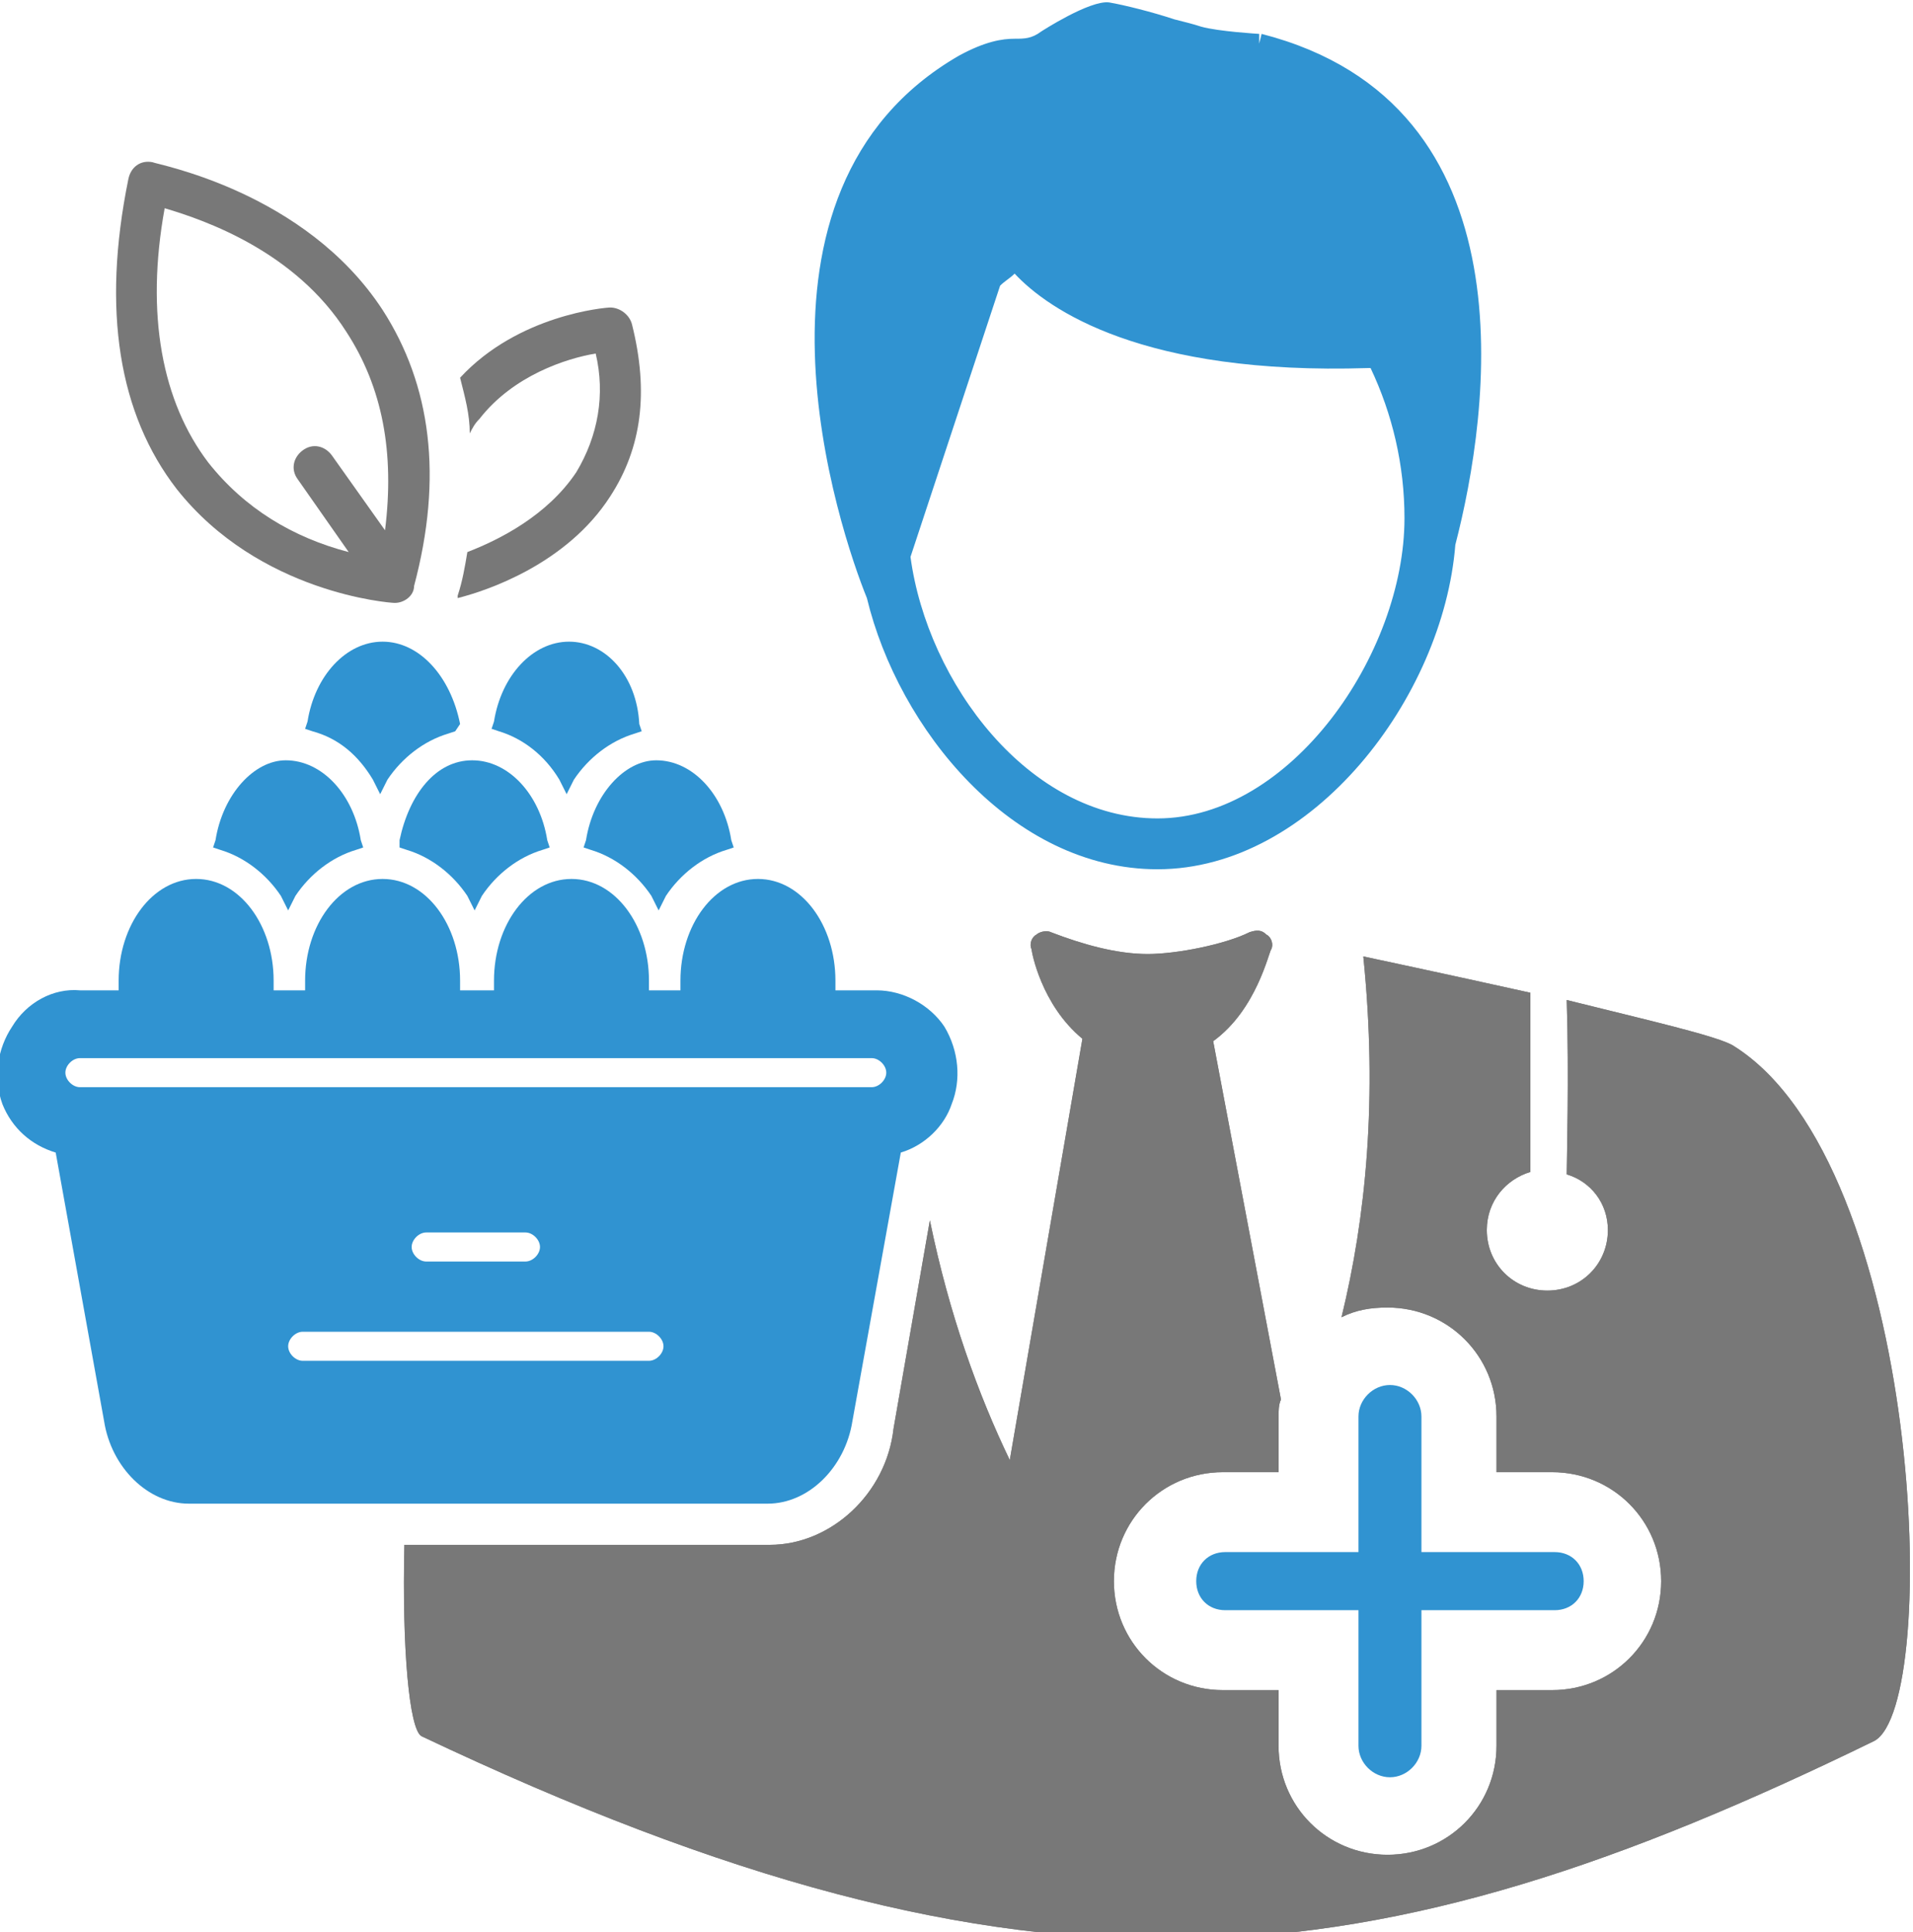 <svg xmlns="http://www.w3.org/2000/svg" xmlns:xlink="http://www.w3.org/1999/xlink" id="Livello_1" x="0px" y="0px" viewBox="0 0 79 79.8" style="enable-background:new 0 0 79 79.8;" xml:space="preserve"><style type="text/css">	.st0{fill:#787878;}	.st1{fill:#3093D1;}	.st2{fill-rule:evenodd;clip-rule:evenodd;fill:#787878;}	.st3{fill:none;}	.st4{fill-rule:evenodd;clip-rule:evenodd;fill:#3093D1;}	.st5{fill:#FFFFFF;}	.st6{fill:#3292D0;}</style><g>	<g>		<g>			<g>				<g>					<path class="st1" d="M52,1.8c0,0-1.8-0.1-2.5-0.3c-0.8-0.2-2.9-0.9-3.7-1c-0.6-0.1-2,0.8-2.6,1.1c-1.1,0.7-1.5-0.1-3.4,1      c-9.3,5.4-4.7,19-3.6,22c1.3,5.5,5.9,10.9,11.6,10.9c6.3,0,11.5-7,11.9-13.1C61.1,16.7,62.8,4.6,52,1.8 M47.8,34.2      c-5.5,0-9.9-5.7-10.6-11.2L41,11.6c0.3-0.3,0.6-0.6,0.9-0.8c1.1,1.4,4.8,4.4,14.5,4.1c0.1,0,0.3,0,0.4,0.1      c1,1.9,1.5,4.2,1.5,6.6C58.4,27.2,53.5,34.2,47.8,34.2"></path>					<path class="st1" d="M47.8,35.9c-6,0-10.7-5.8-12-11.2C34.7,22,29.9,7.9,39.6,2.3c1.1-0.6,1.8-0.7,2.3-0.7c0.4,0,0.7,0,1.1-0.3      c0,0,2-1.3,2.8-1.2c0.6,0.1,1.8,0.4,2.7,0.7c0.4,0.1,0.8,0.2,1.1,0.3C50.3,1.3,52,1.4,52,1.4l0,0.4l0.1-0.4      c11.3,2.9,9.4,15.7,8,21.1C59.6,28.8,54.2,35.9,47.8,35.9z M45.6,0.9c-0.4,0-1.5,0.6-2.3,1.1c-0.6,0.4-1,0.4-1.5,0.4      c-0.5,0-1,0-1.9,0.6c-9.1,5.3-4.4,18.8-3.4,21.5c1.2,5.2,5.6,10.6,11.2,10.6c6,0,11.1-6.7,11.5-12.8c1.3-5.2,3.2-17.4-7.4-20.1      c-0.3,0-1.8-0.1-2.6-0.3c-0.3-0.1-0.7-0.2-1.1-0.3C47.3,1.3,46.2,1,45.6,0.9C45.7,0.9,45.6,0.9,45.6,0.9z M47.8,34.6      c-5.9,0-10.3-6-11-11.6l0-0.1l3.9-11.6l0.1-0.1c0.3-0.3,0.6-0.6,1-0.8l0.3-0.2l0.2,0.3c1.1,1.3,4.6,4.3,14.2,3.9      c0.2,0,0.4,0,0.5,0.1l0.2,0.1l0.1,0.1c1,2.1,1.6,4.4,1.6,6.7C58.8,27.4,53.7,34.6,47.8,34.6z M37.6,23      c0.7,5.2,4.9,10.8,10.2,10.8C53.3,33.8,58,27,58,21.4c0-2.2-0.5-4.3-1.4-6.2c0,0-0.1,0-0.1,0c-9.3,0.3-13.2-2.4-14.6-3.9      c-0.2,0.2-0.4,0.3-0.6,0.5L37.6,23z"></path>				</g>				<g>					<path class="st1" d="M64.2,66.5h-5.5v5.6c0,0.7-0.6,1.3-1.3,1.3c-0.7,0-1.3-0.6-1.3-1.3v-5.6h-5.5c-0.7,0-1.2-0.5-1.2-1.2      c0-0.7,0.5-1.2,1.2-1.2h5.5v-5.6c0-0.7,0.6-1.3,1.3-1.3c0.7,0,1.3,0.6,1.3,1.3v5.6h5.5c0.7,0,1.2,0.5,1.2,1.2      C65.4,66,64.9,66.5,64.2,66.5"></path>				</g>			</g>			<g>				<path class="st1" d="M24.2,34.7L24.1,35l0.3,0.1c1,0.3,1.9,1,2.5,1.9l0.3,0.6l0.3-0.6c0.6-0.9,1.5-1.6,2.5-1.9l0.3-0.1l-0.1-0.3     c-0.3-1.9-1.6-3.3-3.1-3.3C25.8,31.4,24.5,32.8,24.2,34.7z"></path>				<path class="st1" d="M0.5,42.4c-0.6,0.9-0.8,2.1-0.4,3.2c0.4,1,1.2,1.7,2.2,2l2,11.1c0.3,1.9,1.8,3.4,3.5,3.4h23.9     c1.7,0,3.2-1.5,3.5-3.4l2-11.1c1-0.3,1.8-1.1,2.1-2c0.4-1,0.3-2.2-0.3-3.2c-0.6-0.9-1.7-1.5-2.8-1.5h-1.7c0-0.1,0-0.2,0-0.4     c0-2.3-1.4-4.2-3.2-4.2c-1.8,0-3.2,1.9-3.2,4.2c0,0.1,0,0.2,0,0.4h-1.3c0-0.1,0-0.2,0-0.4c0-2.3-1.4-4.2-3.2-4.2     c-1.8,0-3.2,1.9-3.2,4.2c0,0.1,0,0.2,0,0.4H19c0-0.1,0-0.2,0-0.4c0-2.3-1.4-4.2-3.2-4.2c-1.8,0-3.2,1.9-3.2,4.2     c0,0.1,0,0.2,0,0.4h-1.3c0-0.1,0-0.2,0-0.4c0-2.3-1.4-4.2-3.2-4.2c-1.8,0-3.2,1.9-3.2,4.2c0,0.1,0,0.2,0,0.4H3.3     C2.2,40.8,1.1,41.4,0.5,42.4z M26.8,56.2H12.5c-0.3,0-0.6-0.3-0.6-0.6s0.3-0.6,0.6-0.6h14.3c0.3,0,0.6,0.3,0.6,0.6     S27.1,56.2,26.8,56.2z M17,51.5c0-0.3,0.3-0.6,0.6-0.6h4.1c0.3,0,0.6,0.3,0.6,0.6s-0.3,0.6-0.6,0.6h-4.1     C17.3,52.1,17,51.8,17,51.5z M36,43.7c0.3,0,0.6,0.3,0.6,0.6s-0.3,0.6-0.6,0.6H3.3c-0.3,0-0.6-0.3-0.6-0.6s0.3-0.6,0.6-0.6H36z"></path>				<path class="st1" d="M8.9,34.7L8.8,35l0.3,0.1c1,0.3,1.9,1,2.5,1.9l0.3,0.6l0.3-0.6c0.6-0.9,1.5-1.6,2.5-1.9l0.3-0.1l-0.1-0.3     c-0.3-1.9-1.6-3.3-3.1-3.3C10.5,31.4,9.2,32.8,8.9,34.7z"></path>				<path class="st1" d="M23.5,26.5c-1.5,0-2.8,1.4-3.1,3.3l-0.1,0.3l0.3,0.1c1,0.3,1.9,1,2.5,2l0.3,0.6l0.3-0.6     c0.6-0.9,1.5-1.6,2.5-1.9l0.3-0.1l-0.1-0.3C26.3,27.9,25,26.5,23.5,26.5z"></path>				<path class="st1" d="M15.8,26.5c-1.5,0-2.8,1.4-3.1,3.3l-0.1,0.3l0.3,0.1c1.1,0.3,1.9,1,2.5,2l0.3,0.6l0.3-0.6     c0.6-0.9,1.5-1.6,2.5-1.9l0.3-0.1L19,29.9C18.6,27.9,17.3,26.5,15.8,26.5z"></path>				<path class="st1" d="M16.5,34.7L16.5,35l0.3,0.1c1,0.3,1.9,1,2.5,1.9l0.3,0.6l0.3-0.6c0.6-0.9,1.5-1.6,2.5-1.9l0.3-0.1l-0.1-0.3     c-0.3-1.9-1.6-3.3-3.1-3.3S16.9,32.8,16.5,34.7z"></path>			</g>		</g>		<g>			<path class="st0" d="M25.2,20.5L25.2,20.5c1.3-2,1.6-4.3,0.9-7.1v0c-0.1-0.4-0.5-0.7-0.9-0.7c-0.2,0-3.8,0.3-6.2,2.9    c0.2,0.8,0.4,1.5,0.4,2.3c0.1-0.2,0.2-0.4,0.4-0.6c1.4-1.8,3.6-2.5,4.8-2.7c0.4,1.7,0.1,3.4-0.8,4.9c-1.2,1.8-3.2,2.8-4.5,3.3    c-0.1,0.6-0.2,1.2-0.4,1.8c0,0,0,0.1,0,0.1C20.1,24.4,23.4,23.3,25.2,20.5z"></path>		</g>		<g>			<path class="st0" d="M15.8,12.8c-3.2-4.9-9.3-6-9.5-6.1c-0.5-0.1-0.9,0.2-1,0.7c-1.1,5.4-0.4,9.7,2,12.8c3.4,4.3,8.8,4.7,9,4.7v0    h0c0.4,0,0.8-0.3,0.8-0.7C18.3,19.7,17.8,15.9,15.8,12.8z M15.9,21.9l-2.2-3.1c-0.3-0.4-0.8-0.5-1.2-0.2    c-0.4,0.3-0.5,0.8-0.2,1.2l2.1,3h0c-2.3-0.6-4.3-1.8-5.8-3.7c-1.9-2.5-2.6-6.1-1.8-10.5c1.7,0.5,5.4,1.8,7.5,5.1    C15.8,16,16.3,18.7,15.9,21.9z"></path>		</g>	</g>	<path class="st0" d="M71.6,43.2L71.6,43.2c-0.6-0.4-3.7-1.1-6.9-1.9c0.1,3.1,0,6.7,0,7.2c1,0.3,1.7,1.2,1.7,2.3  c0,1.4-1.1,2.5-2.5,2.5c-1.4,0-2.5-1.1-2.5-2.5c0-1.2,0.8-2.1,1.8-2.4c0-0.6,0-4.6,0-7.4c-3.6-0.8-6.9-1.5-6.9-1.5  c0.6,5.9,0.1,10.8-0.9,14.9c0.6-0.3,1.2-0.4,1.9-0.4c2.5,0,4.5,2,4.5,4.5v2.3h2.3c2.5,0,4.5,2,4.5,4.5c0,2.5-2,4.5-4.5,4.5h-2.3  v2.3c0,2.5-2,4.5-4.5,4.5c-2.5,0-4.5-2-4.5-4.5v-2.3h-2.3c-2.5,0-4.5-2-4.5-4.5c0-2.5,2-4.5,4.5-4.5h2.3v-2.3c0-0.2,0-0.5,0.1-0.7  L50.1,43c1.8-1.3,2.3-3.7,2.4-3.8c0.1-0.2,0-0.5-0.2-0.6c-0.2-0.2-0.4-0.2-0.7-0.1c-1,0.5-3,0.9-4.2,0.9c-1.3,0-2.7-0.4-4-0.9  c-0.2-0.1-0.5,0-0.6,0.1c-0.2,0.1-0.3,0.4-0.2,0.6c0,0.1,0.4,2.3,2.1,3.7l-3,17.4c-1.3-2.7-2.5-6-3.3-9.9l-1.5,8.6  c-0.3,2.7-2.6,4.8-5.1,4.8H16.7c-0.1,4.3,0.2,7.6,0.7,7.9c25.3,12,39.3,10.3,60,0.2C80.2,70.4,79.4,48.1,71.6,43.2z"></path>	<path class="st0" d="M71.6,43.2L71.6,43.2c-0.6-0.4-3.7-1.1-6.9-1.9c0.1,3.1,0,6.7,0,7.2c1,0.3,1.7,1.2,1.7,2.3  c0,1.4-1.1,2.5-2.5,2.5c-1.4,0-2.5-1.1-2.5-2.5c0-1.2,0.8-2.1,1.8-2.4c0-0.6,0-4.6,0-7.4c-3.6-0.8-6.9-1.5-6.9-1.5  c0.6,5.9,0.1,10.8-0.9,14.9c0.6-0.3,1.2-0.4,1.9-0.4c2.5,0,4.5,2,4.5,4.5v2.3h2.3c2.5,0,4.5,2,4.5,4.5c0,2.5-2,4.5-4.5,4.5h-2.3  v2.3c0,2.5-2,4.5-4.5,4.5c-2.5,0-4.5-2-4.5-4.5v-2.3h-2.3c-2.5,0-4.5-2-4.5-4.5c0-2.5,2-4.5,4.5-4.5h2.3v-2.3c0-0.2,0-0.5,0.1-0.7  L50.1,43c1.8-1.3,2.3-3.7,2.4-3.8c0.1-0.2,0-0.5-0.2-0.6c-0.2-0.2-0.4-0.2-0.7-0.1c-1,0.5-3,0.9-4.2,0.9c-1.3,0-2.7-0.4-4-0.9  c-0.2-0.1-0.5,0-0.6,0.1c-0.2,0.1-0.3,0.4-0.2,0.6c0,0.1,0.4,2.3,2.1,3.7l-3,17.4c-1.3-2.7-2.5-6-3.3-9.9l-1.5,8.6  c-0.3,2.7-2.6,4.8-5.1,4.8H16.7c-0.1,4.3,0.2,7.6,0.7,7.9c25.3,12,39.3,10.3,60,0.2C80.2,70.4,79.4,48.1,71.6,43.2z"></path></g></svg>